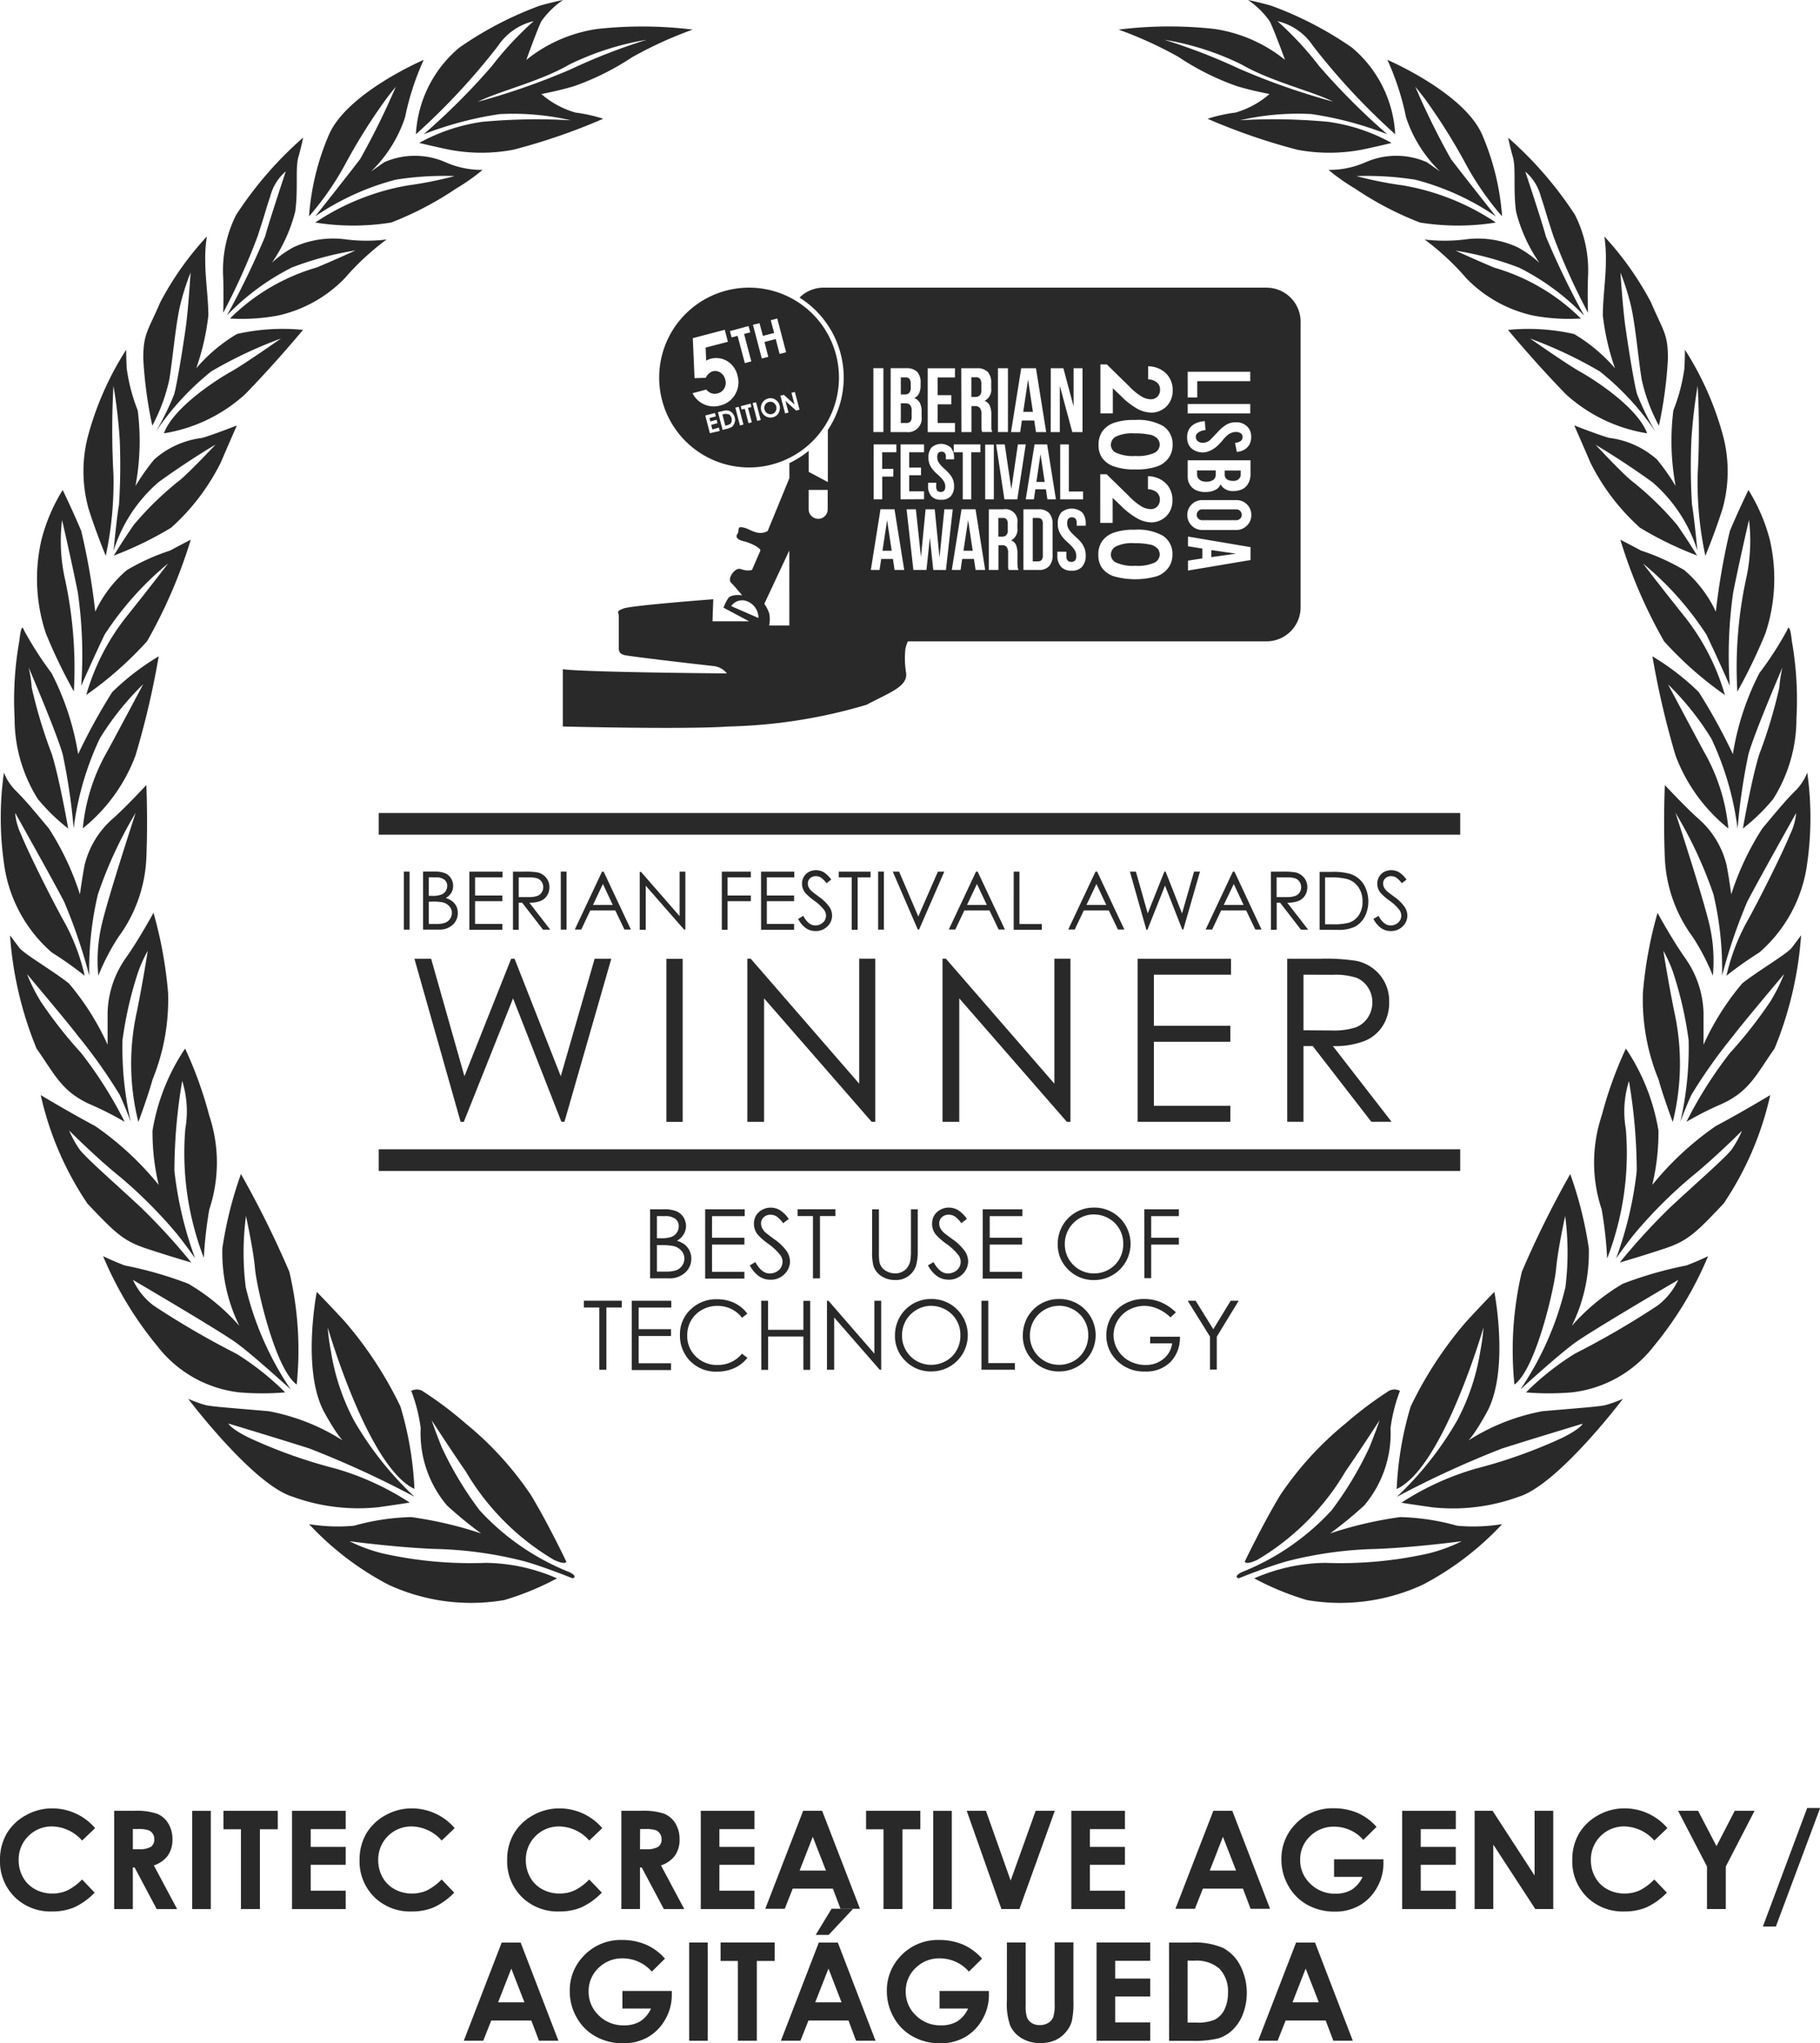 <svg xmlns="http://www.w3.org/2000/svg" xmlns:xlink="http://www.w3.org/1999/xlink" width="53.451" height="60" viewBox="0 0 53.451 60">
  <defs>
    <clipPath id="clip-path">
      <rect id="Retângulo_188" data-name="Retângulo 188" width="53.451" height="60" fill="#292929"/>
    </clipPath>
  </defs>
  <g id="Grupo_175" data-name="Grupo 175" transform="translate(-883.374 -13129.128)">
    <g id="Grupo_173" data-name="Grupo 173" transform="translate(883.374 13129.128)">
      <g id="Grupo_172" data-name="Grupo 172" transform="translate(0 0)" clip-path="url(#clip-path)">
        <path id="Caminho_733" data-name="Caminho 733" d="M10.872,5.6a.169.169,0,0,0-.135-.019.165.165,0,0,0-.108.083.177.177,0,0,0-.017.14.18.18,0,0,0,.22.131.166.166,0,0,0,.106-.083.19.19,0,0,0-.066-.252" transform="translate(11.842 6.223)" fill="#292929"/>
        <path id="Caminho_734" data-name="Caminho 734" d="M11.786,3.991a2.64,2.64,0,1,0,2.64,2.64,2.64,2.64,0,0,0-2.64-2.64m.307,1.044.1.373.33-.087-.1-.373.191-.051.26.991-.191.051L12.569,5.5l-.33.087.112.436-.191.049-.26-.991Zm-.322.083.051.186-.182.047.212.806-.191.049-.212-.8-.176.047-.049-.186ZM10.128,7.09l.4-.106a.367.367,0,0,0,.159.11.306.306,0,0,0,.18,0,.29.29,0,0,0,.191-.146.328.328,0,0,0,.028-.258.332.332,0,0,0-.142-.205.277.277,0,0,0-.222-.038.306.306,0,0,0-.116.066.427.427,0,0,0-.093.125l-.328.011-.051-1.175.938-.246.093.353-.654.169.015.385a.444.444,0,0,1,.063-.032c.019-.008.04-.015.059-.021a.626.626,0,0,1,.5.068.674.674,0,0,1,.3.428.7.7,0,0,1-.07.546.676.676,0,0,1-.432.326.69.69,0,0,1-.476-.03.7.7,0,0,1-.347-.334m.512,1.179L10.5,7.746l.284-.074.025.1-.186.049.025.1.186-.051.025.1-.186.051.036.135L10.9,8.1l.025.1Zm.732-.345a.214.214,0,0,1-.034.1.172.172,0,0,1-.064.066.492.492,0,0,1-.14.051l-.119.032-.138-.521L11,7.617a.425.425,0,0,1,.176-.017.23.23,0,0,1,.114.068.3.3,0,0,1,.076.14.313.313,0,0,1,.008.116m.144.114-.135-.523.1-.025.138.521Zm.252-.066-.11-.425-.093.025-.025-.1.288-.076.025.1-.1.025.112.423Zm.256-.068-.135-.523.1-.025.138.521Zm.631-.237a.261.261,0,0,1-.169.129.265.265,0,0,1-.216-.03.278.278,0,0,1-.129-.171.293.293,0,0,1,0-.148.283.283,0,0,1,.2-.2.258.258,0,0,1,.212.03.288.288,0,0,1,.1.387m.512-.064-.313-.284.091.343-.1.025-.138-.521.1-.025.313.284-.089-.343.1-.025.138.521Z" transform="translate(10.213 4.456)" fill="#292929"/>
        <path id="Caminho_735" data-name="Caminho 735" d="M10.2,5.758a.207.207,0,0,0-.146-.006l-.032.008.085.33.047-.013a.237.237,0,0,0,.1-.042.116.116,0,0,0,.036-.066.212.212,0,0,0,0-.1.186.186,0,0,0-.08-.116" transform="translate(11.194 6.411)" fill="#292929"/>
        <path id="Caminho_736" data-name="Caminho 736" d="M16.562,7.577a1.914,1.914,0,0,0-.457-.04,1.094,1.094,0,0,0-.542.093.277.277,0,0,0-.15.241.261.261,0,0,0,.142.229,1.193,1.193,0,0,0,.574.1,1.231,1.231,0,0,0,.563-.091.272.272,0,0,0,.155-.239.268.268,0,0,0-.064-.176.408.408,0,0,0-.22-.119" transform="translate(17.212 8.415)" fill="#292929"/>
        <path id="Caminho_737" data-name="Caminho 737" d="M12.744,5.689a.2.2,0,0,0,.047-.155V5.429a.238.238,0,0,0-.036-.146.132.132,0,0,0-.114-.047H12.5v.5h.116a.18.18,0,0,0,.129-.042" transform="translate(13.956 5.846)" fill="#292929"/>
        <path id="Caminho_738" data-name="Caminho 738" d="M14.38,7.116h.243L14.5,6.3Z" transform="translate(16.058 7.035)" fill="#292929"/>
        <path id="Caminho_739" data-name="Caminho 739" d="M13.987,7.186h-.135v.548h.11a.173.173,0,0,0,.123-.042.191.191,0,0,0,.044-.146V7.37a.229.229,0,0,0-.034-.142.134.134,0,0,0-.108-.042" transform="translate(15.468 8.024)" fill="#292929"/>
        <path id="Caminho_740" data-name="Caminho 740" d="M13.368,8.117h.271l-.135-.9Z" transform="translate(14.928 8.056)" fill="#292929"/>
        <path id="Caminho_741" data-name="Caminho 741" d="M13.723,5.768a.2.2,0,0,0,.047-.155V5.428a.238.238,0,0,0-.036-.146.132.132,0,0,0-.114-.047h-.142v.576h.116a.19.19,0,0,0,.129-.042" transform="translate(15.05 5.845)" fill="#292929"/>
        <path id="Caminho_742" data-name="Caminho 742" d="M14.488,7.186h-.159V8.46h.159a.139.139,0,0,0,.1-.038.192.192,0,0,0,.038-.135V7.36a.188.188,0,0,0-.038-.135.139.139,0,0,0-.1-.038" transform="translate(16.001 8.024)" fill="#292929"/>
        <path id="Caminho_743" data-name="Caminho 743" d="M12.78,6.132a.21.21,0,0,0,.038-.144V5.825a.268.268,0,0,0-.044-.18.184.184,0,0,0-.144-.049H12.5v.576h.167a.148.148,0,0,0,.114-.04" transform="translate(13.956 6.248)" fill="#292929"/>
        <path id="Caminho_744" data-name="Caminho 744" d="M28.472,3.991H15.456a1,1,0,0,0-.7.292,2.773,2.773,0,0,1,.832,3.886V9.7L15.025,9.4V8.783a2.768,2.768,0,0,1-.567.36v.442l-.637,1.552a.426.426,0,0,1-.32.044c-.182-.044-.258-.125-.425-.152s-.076.1-.144.193.006.176.186.216.516.2.487.279l-.246.565a.567.567,0,0,1-.241,0c-.1-.032-.159-.064-.262.021s-.2.267-.106.358.32.364.32.364-.32-.047-.411.091a1.227,1.227,0,0,0-.135.273l.751.4H12.2l.023-.648s-2.411.182-2.64.273-.135.091-.135.229v.9c0,.106,0,.2.182.241s2.138.269,2.593.318a.576.576,0,0,1,.4.216c-.438,0-4.261-.038-4.818-.123v1.683s3.594.091,4.868,0a15.394,15.394,0,0,0,4.049-.637c.684-.364,1.2-.529,1.166-.923a2.67,2.67,0,0,1-.023-.715.918.918,0,0,1,.074-.226H28.472a1,1,0,0,0,1-1V4.992a1,1,0,0,0-1-1M12.749,13.343a.391.391,0,0,1,.4-.163.519.519,0,0,1,.4.512Zm1.708.569h-.593a.885.885,0,0,0,0-.364,1.163,1.163,0,0,0-.142-.273l.734-1.566ZM15.583,10.5a.276.276,0,0,1-.309.277.28.28,0,0,1-.25-.277V9.93h.559ZM26.156,6.461h1.837v.277H26.436v.478h-.279Zm0,.946h1.837v.277H26.156Zm-3.073,2.57v.231h-.671V8.595h.254V9.977Zm-.948-3.62h.37l.3,1.122V6.357h.262V8.233h-.3L22.4,6.874V8.233h-.267Zm-.868,0H21.7L22,8.233h-.3l-.051-.341h-.362l-.051.341h-.269Zm-.684,0h.294V8.231h-.294Zm.2,2.237.193,1.314.193-1.314H21.4l-.248,1.613h-.379L20.53,8.595ZM19.506,6.357h.445a.447.447,0,0,1,.334.108.457.457,0,0,1,.1.324v.148a.373.373,0,0,1-.193.379.267.267,0,0,1,.155.148.681.681,0,0,1,.042.252V8c0,.047,0,.087,0,.123a.412.412,0,0,0,.028.106h-.3L20.111,8.2l-.008-.04A.392.392,0,0,1,20.1,8.1V7.708a.288.288,0,0,0-.047-.184.184.184,0,0,0-.148-.055h-.1v.764h-.294Zm.957,3.85h-.254V8.6h.254ZM19.285,8.826V8.595h.783v.231H19.8v1.382H19.55V8.826Zm-.764-2.468h.8v.269h-.508v.521h.4v.269h-.4v.548h.508v.269h-.8Zm.286,3.6a.151.151,0,0,0,.191,0,.167.167,0,0,0,.038-.121A.282.282,0,0,0,19,9.689a.657.657,0,0,0-.091-.119c-.038-.038-.076-.076-.119-.112a.949.949,0,0,1-.119-.125.667.667,0,0,1-.093-.15.533.533,0,0,1-.036-.2.444.444,0,0,1,.093-.3.428.428,0,0,1,.559,0,.434.434,0,0,1,.1.3v.051h-.241V8.967a.17.17,0,0,0-.034-.125.12.12,0,0,0-.093-.034.123.123,0,0,0-.093.034.193.193,0,0,0-.032.125.277.277,0,0,0,.036.146.68.68,0,0,0,.091.119c.038.038.078.076.119.112a1.1,1.1,0,0,1,.119.125.64.64,0,0,1,.093.15.533.533,0,0,1,.036.2.43.43,0,0,1-.1.3.355.355,0,0,1-.279.1.365.365,0,0,1-.284-.1.43.43,0,0,1-.1-.3v-.1h.239v.116a.158.158,0,0,0,.036.121m-1.374-3.6h.445a.447.447,0,0,1,.334.108.457.457,0,0,1,.1.324v.068a.551.551,0,0,1-.044.237.273.273,0,0,1-.144.14.3.3,0,0,1,.169.148.573.573,0,0,1,.049.254v.152a.4.4,0,0,1-.447.445h-.464Zm.078,2.955v.229h-.326v.667h-.252V8.595H17.6v.231h-.417v.487Zm-.586-2.955h.294V8.231h-.294Zm.622,5.925-.047-.324h-.345l-.049.324h-.256l.284-1.782h.411l.286,1.782Zm.176-2.074V8.595h.69v.231h-.436v.449h.347V9.5h-.347v.472h.436v.231Zm.961,2.074-.1-.95-.1.95H18.1L17.9,10.5h.273l.15,1.405.135-1.405h.269l.14,1.416L19.01,10.5h.246l-.2,1.782Zm1.243,0-.049-.324h-.345l-.047.324h-.258l.286-1.782h.411l.284,1.782Zm.974,0-.011-.032-.008-.038a.457.457,0,0,1,0-.059c0-.023,0-.053,0-.089v-.282a.274.274,0,0,0-.044-.176.17.17,0,0,0-.14-.051h-.1v.726h-.282V10.5h.423a.357.357,0,0,1,.415.411v.14a.357.357,0,0,1-.184.362.251.251,0,0,1,.148.142.647.647,0,0,1,.038.237v.275a.94.94,0,0,0,.006.116.3.3,0,0,0,.025.1Zm1.287-.44a.473.473,0,0,1-.1.328.4.4,0,0,1-.315.112h-.442V10.5h.442a.412.412,0,0,1,.315.112.473.473,0,0,1,.1.328Zm-.152-1.634-.044-.294h-.309l-.044.294H21.4l.258-1.613h.37l.258,1.613Zm1.022,1.979a.4.4,0,0,1-.313.116.4.4,0,0,1-.311-.116.478.478,0,0,1-.106-.332v-.11h.265v.129a.176.176,0,0,0,.04.133.144.144,0,0,0,.106.038.148.148,0,0,0,.106-.038.186.186,0,0,0,.038-.133.316.316,0,0,0-.04-.163.662.662,0,0,0-.1-.131c-.04-.042-.085-.085-.131-.125a1.156,1.156,0,0,1-.131-.138.691.691,0,0,1-.1-.167.556.556,0,0,1-.04-.222.491.491,0,0,1,.1-.332.471.471,0,0,1,.62,0,.491.491,0,0,1,.1.332v.057h-.265V10.91a.21.21,0,0,0-.036-.138.16.16,0,0,0-.207,0,.21.21,0,0,0-.036.138.308.308,0,0,0,.04.161.742.742,0,0,0,.1.133c.042.04.085.083.131.125a1.136,1.136,0,0,1,.131.135.61.61,0,0,1,.1.167.555.555,0,0,1,.042.222.478.478,0,0,1-.106.332m2.538.025a.709.709,0,0,1-.339.254,2.316,2.316,0,0,1-1.278,0,.732.732,0,0,1-.337-.243.663.663,0,0,1-.108-.387.677.677,0,0,1,.108-.392.7.7,0,0,1,.33-.25A1.738,1.738,0,0,1,24.6,11.1a1.486,1.486,0,0,1,.826.176.627.627,0,0,1,.282.544.664.664,0,0,1-.112.389m.032-1.643a.579.579,0,0,1-.226.231.62.62,0,0,1-.307.087.9.9,0,0,1-.4-.106,2.175,2.175,0,0,1-.5-.383l-.243-.231V10.9h-.364V9.471h.188l.652.639a1.868,1.868,0,0,0,.377.309.561.561,0,0,0,.258.076.268.268,0,0,0,.2-.078.287.287,0,0,0,.076-.205A.276.276,0,0,0,25.246,10a.412.412,0,0,0-.258-.089V9.528a.757.757,0,0,1,.527.21.685.685,0,0,1,.193.5.677.677,0,0,1-.08.332M25.6,8.986a.7.7,0,0,1-.339.254,1.822,1.822,0,0,1-.637.089,1.777,1.777,0,0,1-.641-.091.718.718,0,0,1-.337-.243.654.654,0,0,1-.108-.387.682.682,0,0,1,.108-.392.714.714,0,0,1,.33-.25,1.738,1.738,0,0,1,.629-.089,1.486,1.486,0,0,1,.826.176.627.627,0,0,1,.282.544.66.66,0,0,1-.112.389m.032-1.643a.579.579,0,0,1-.226.231.62.62,0,0,1-.307.087.891.891,0,0,1-.4-.1,2.194,2.194,0,0,1-.5-.385l-.243-.231v.737h-.364V6.245h.188l.652.639a1.8,1.8,0,0,0,.377.309.561.561,0,0,0,.258.076.268.268,0,0,0,.2-.078.283.283,0,0,0,.076-.205.268.268,0,0,0-.091-.21.4.4,0,0,0-.258-.091V6.3a.767.767,0,0,1,.527.21.685.685,0,0,1,.193.5.672.672,0,0,1-.08.332m2.366,4.648-1.837.309v-.292l.423-.066v-.288l-.423-.068V11.3l1.837.311Zm-.106-1.012a.425.425,0,0,1-.311.129h-1a.425.425,0,0,1-.311-.129.432.432,0,0,1-.129-.311.425.425,0,0,1,.129-.311.43.43,0,0,1,.311-.127h1a.433.433,0,0,1,.315.129.428.428,0,0,1,.125.309.417.417,0,0,1-.129.311M26.156,9.575V9.06H28v.415a.529.529,0,0,1-.087.3.39.39,0,0,1-.226.161.6.6,0,0,1-.195.028.419.419,0,0,1-.294-.1.265.265,0,0,1-.074-.1.316.316,0,0,1-.14.157.588.588,0,0,1-.182.063.782.782,0,0,1-.127.008.607.607,0,0,1-.3-.066.4.4,0,0,1-.152-.144.417.417,0,0,1-.066-.21m1.795-.95a.381.381,0,0,1-.144.133.5.5,0,0,1-.21.059l-.051-.265a.34.34,0,0,0,.176-.063.139.139,0,0,0,.044-.11.126.126,0,0,0-.066-.116.265.265,0,0,0-.133-.032.408.408,0,0,0-.258.108.838.838,0,0,0-.116.123,1.528,1.528,0,0,1-.114.127.833.833,0,0,1-.2.159.527.527,0,0,1-.085.042.513.513,0,0,1-.176.042.523.523,0,0,1-.33-.1.371.371,0,0,1-.129-.191.487.487,0,0,1-.021-.155.462.462,0,0,1,.08-.271.444.444,0,0,1,.18-.14.713.713,0,0,1,.26-.061l.019.265a.376.376,0,0,0-.231.085.134.134,0,0,0-.053.114.168.168,0,0,0,.089.144.217.217,0,0,0,.121.028.336.336,0,0,0,.229-.1c.051-.055.129-.135.233-.246a1.042,1.042,0,0,1,.241-.195.521.521,0,0,1,.256-.061.445.445,0,0,1,.379.167.416.416,0,0,1,.078.258.463.463,0,0,1-.066.254" transform="translate(8.725 4.456)" fill="#292929"/>
        <path id="Caminho_745" data-name="Caminho 745" d="M17.12,6.816a.366.366,0,0,0,.116.017.233.233,0,0,0,.171-.057.175.175,0,0,0,.055-.133V6.528h-.47v.114a.17.17,0,0,0,.127.174" transform="translate(18.976 7.289)" fill="#292929"/>
        <path id="Caminho_746" data-name="Caminho 746" d="M17.768,7.067H16.763a.15.15,0,0,0-.112.047.154.154,0,0,0-.047.112.147.147,0,0,0,.047.112.15.15,0,0,0,.112.047h1.005a.15.15,0,0,0,.112-.047.147.147,0,0,0,.047-.112.154.154,0,0,0-.047-.112.15.15,0,0,0-.112-.047" transform="translate(18.542 7.891)" fill="#292929"/>
        <path id="Caminho_747" data-name="Caminho 747" d="M16.755,6.838a.324.324,0,0,0,.114.019.343.343,0,0,0,.224-.059.188.188,0,0,0,.064-.155V6.527h-.548v.116a.2.2,0,0,0,.146.195" transform="translate(18.547 7.288)" fill="#292929"/>
        <path id="Caminho_748" data-name="Caminho 748" d="M12.244,8.117h.271l-.135-.9Z" transform="translate(13.673 8.056)" fill="#292929"/>
        <path id="Caminho_749" data-name="Caminho 749" d="M16.562,6.053a1.914,1.914,0,0,0-.457-.04,1.094,1.094,0,0,0-.542.093.277.277,0,0,0-.15.241.261.261,0,0,0,.142.229,1.193,1.193,0,0,0,.574.1,1.231,1.231,0,0,0,.563-.091.272.272,0,0,0,.155-.239.268.268,0,0,0-.064-.176.408.408,0,0,0-.22-.119" transform="translate(17.212 6.714)" fill="#292929"/>
        <path id="Caminho_750" data-name="Caminho 750" d="M14.339,5.266l-.142.948h.284Z" transform="translate(15.854 5.88)" fill="#292929"/>
        <path id="Caminho_751" data-name="Caminho 751" d="M16.807,7.632v.205l.724-.1Z" transform="translate(18.768 8.522)" fill="#292929"/>
        <rect id="Retângulo_179" data-name="Retângulo 179" width="31.761" height="0.637" transform="translate(11.123 23.874)" fill="#292929"/>
        <rect id="Retângulo_180" data-name="Retângulo 180" width="31.761" height="0.637" transform="translate(11.123 33.749)" fill="#292929"/>
        <rect id="Retângulo_181" data-name="Retângulo 181" width="0.169" height="1.704" transform="translate(11.86 25.595)" fill="#292929"/>
        <path id="Caminho_752" data-name="Caminho 752" d="M5.87,12.092h.337a.8.8,0,0,1,.311.049.366.366,0,0,1,.171.148.4.4,0,0,1,.064.22.385.385,0,0,1-.055.207.421.421,0,0,1-.163.152.6.6,0,0,1,.205.106.449.449,0,0,1,.112.146.461.461,0,0,1,.038.188.455.455,0,0,1-.148.345.565.565,0,0,1-.4.144H5.87Zm.167.167v.546h.1a.719.719,0,0,0,.26-.034.262.262,0,0,0,.133-.1.276.276,0,0,0,.049-.159.222.222,0,0,0-.083-.182.4.4,0,0,0-.26-.068Zm0,.718v.654h.212a.719.719,0,0,0,.273-.038.306.306,0,0,0,.193-.282.278.278,0,0,0-.074-.2.373.373,0,0,0-.2-.116,1.425,1.425,0,0,0-.3-.021Z" transform="translate(6.555 13.502)" fill="#292929"/>
        <path id="Caminho_753" data-name="Caminho 753" d="M6.512,12.093h.976v.167H6.681v.533h.8v.167h-.8v.669h.8V13.8H6.512Z" transform="translate(7.272 13.503)" fill="#292929"/>
        <path id="Caminho_754" data-name="Caminho 754" d="M7.117,12.093h.339a2.133,2.133,0,0,1,.385.023.444.444,0,0,1,.246.15.422.422,0,0,1,.1.279.449.449,0,0,1-.066.246.4.4,0,0,1-.186.159.85.85,0,0,1-.337.055l.614.792H8l-.614-.792h-.1V13.8H7.117Zm.169.167v.58l.294,0a.69.69,0,0,0,.252-.034.247.247,0,0,0,.127-.1.274.274,0,0,0,.047-.159.266.266,0,0,0-.047-.155.26.26,0,0,0-.123-.1.76.76,0,0,0-.25-.03Z" transform="translate(7.948 13.503)" fill="#292929"/>
        <rect id="Retângulo_182" data-name="Retângulo 182" width="0.169" height="1.704" transform="translate(16.47 25.595)" fill="#292929"/>
        <path id="Caminho_755" data-name="Caminho 755" d="M8.822,12.093l.8,1.7H9.433l-.269-.561H8.43l-.265.561H7.975l.8-1.7Zm-.021.362-.292.616H9.09Z" transform="translate(8.906 13.503)" fill="#292929"/>
        <path id="Caminho_756" data-name="Caminho 756" d="M8.876,13.8v-1.7h.038L10.047,13.4V12.093h.169v1.7h-.038L9.052,12.506V13.8Z" transform="translate(9.912 13.503)" fill="#292929"/>
        <path id="Caminho_757" data-name="Caminho 757" d="M10.015,12.093h.853v.167h-.684v.533h.684v.167h-.684V13.8h-.169Z" transform="translate(11.184 13.503)" fill="#292929"/>
        <path id="Caminho_758" data-name="Caminho 758" d="M10.559,12.093h.976v.167h-.806v.533h.8v.167h-.8v.669h.8V13.8h-.969Z" transform="translate(11.792 13.503)" fill="#292929"/>
        <path id="Caminho_759" data-name="Caminho 759" d="M11.077,13.5l.144-.087c.1.188.22.282.353.282a.324.324,0,0,0,.161-.04.287.287,0,0,0,.116-.108.279.279,0,0,0,.038-.142.29.29,0,0,0-.057-.167,1.337,1.337,0,0,0-.292-.273,1.537,1.537,0,0,1-.265-.233.421.421,0,0,1-.091-.262.39.39,0,0,1,.2-.347.46.46,0,0,1,.436.008.785.785,0,0,1,.222.218l-.14.106a.642.642,0,0,0-.165-.167.271.271,0,0,0-.146-.04.241.241,0,0,0-.169.061.2.2,0,0,0-.066.155.267.267,0,0,0,.023.108.436.436,0,0,0,.085.114c.023.021.1.078.22.169a1.213,1.213,0,0,1,.3.292.463.463,0,0,1,.083.254.438.438,0,0,1-.14.324.474.474,0,0,1-.343.135.5.5,0,0,1-.282-.083.765.765,0,0,1-.233-.277" transform="translate(12.37 13.481)" fill="#292929"/>
        <path id="Caminho_760" data-name="Caminho 760" d="M11.638,12.26v-.167h.933v.167h-.379V13.8h-.174V12.26Z" transform="translate(12.996 13.503)" fill="#292929"/>
        <rect id="Retângulo_183" data-name="Retângulo 183" width="0.169" height="1.704" transform="translate(25.79 25.595)" fill="#292929"/>
        <path id="Caminho_761" data-name="Caminho 761" d="M12.387,12.093h.186l.563,1.317.576-1.317H13.9l-.741,1.7h-.038Z" transform="translate(13.833 13.503)" fill="#292929"/>
        <path id="Caminho_762" data-name="Caminho 762" d="M14.012,12.093l.8,1.7h-.184l-.269-.561H13.62l-.265.561h-.191l.8-1.7Zm-.021.362-.292.616h.582Z" transform="translate(14.701 13.503)" fill="#292929"/>
        <path id="Caminho_763" data-name="Caminho 763" d="M14.065,12.093h.169v1.539h.656V13.8h-.826Z" transform="translate(15.706 13.503)" fill="#292929"/>
        <path id="Caminho_764" data-name="Caminho 764" d="M15.669,12.093l.8,1.7H16.28l-.269-.561h-.734l-.265.561h-.191l.8-1.7Zm-.021.362-.292.616h.582Z" transform="translate(16.552 13.503)" fill="#292929"/>
        <path id="Caminho_765" data-name="Caminho 765" d="M15.677,12.093h.176L16.2,13.32l.489-1.228h.036l.483,1.228.353-1.228h.174l-.489,1.7h-.032l-.506-1.289L16.191,13.8H16.16Z" transform="translate(17.507 13.503)" fill="#292929"/>
        <path id="Caminho_766" data-name="Caminho 766" d="M17.575,12.093l.794,1.7h-.182l-.269-.561h-.734l-.265.561h-.191l.8-1.7Zm-.021.362-.294.616h.582Z" transform="translate(18.68 13.503)" fill="#292929"/>
        <path id="Caminho_767" data-name="Caminho 767" d="M17.633,12.093h.339a2.133,2.133,0,0,1,.385.023.444.444,0,0,1,.246.15.422.422,0,0,1,.1.279.449.449,0,0,1-.066.246.4.4,0,0,1-.186.159.85.85,0,0,1-.337.055l.614.792h-.212l-.612-.792h-.1V13.8h-.169Zm.169.167v.58l.294,0a.69.69,0,0,0,.252-.034.247.247,0,0,0,.127-.1.274.274,0,0,0,.047-.159.266.266,0,0,0-.047-.155.26.26,0,0,0-.123-.1.76.76,0,0,0-.25-.03Z" transform="translate(19.691 13.503)" fill="#292929"/>
        <path id="Caminho_768" data-name="Caminho 768" d="M18.309,13.8v-1.7h.353a1.809,1.809,0,0,1,.552.061.734.734,0,0,1,.387.3.995.995,0,0,1,.03.963.713.713,0,0,1-.286.286,1.1,1.1,0,0,1-.5.093Zm.161-.161h.2a1.84,1.84,0,0,0,.491-.044.554.554,0,0,0,.3-.224.687.687,0,0,0,.108-.4.72.72,0,0,0-.119-.421.6.6,0,0,0-.332-.239,1.92,1.92,0,0,0-.527-.049H18.47Z" transform="translate(20.446 13.503)" fill="#292929"/>
        <path id="Caminho_769" data-name="Caminho 769" d="M19.059,13.5l.144-.087c.1.188.22.282.353.282a.324.324,0,0,0,.161-.04.287.287,0,0,0,.116-.108.279.279,0,0,0,.038-.142.29.29,0,0,0-.057-.167,1.337,1.337,0,0,0-.292-.273,1.537,1.537,0,0,1-.265-.233.421.421,0,0,1-.091-.262.39.39,0,0,1,.2-.347.46.46,0,0,1,.436.008.785.785,0,0,1,.222.218l-.14.106a.642.642,0,0,0-.165-.167.271.271,0,0,0-.146-.04.241.241,0,0,0-.169.061.2.2,0,0,0-.066.155.267.267,0,0,0,.023.108.436.436,0,0,0,.085.114c.023.021.1.078.22.169a1.213,1.213,0,0,1,.3.292.463.463,0,0,1,.083.254.438.438,0,0,1-.14.324.474.474,0,0,1-.343.135.5.5,0,0,1-.282-.083.765.765,0,0,1-.233-.277" transform="translate(21.283 13.481)" fill="#292929"/>
        <path id="Caminho_770" data-name="Caminho 770" d="M9.02,16.777h.4a.949.949,0,0,1,.37.057A.461.461,0,0,1,10,17.01a.5.5,0,0,1,.074.265A.469.469,0,0,1,10,17.52a.5.5,0,0,1-.193.18.786.786,0,0,1,.243.125.539.539,0,0,1,.131.176.518.518,0,0,1,.049.222.541.541,0,0,1-.18.413.667.667,0,0,1-.478.169H9.02Zm.2.2v.65h.116a.882.882,0,0,0,.311-.04.329.329,0,0,0,.214-.311.263.263,0,0,0-.1-.218.483.483,0,0,0-.309-.08Zm0,.853v.777h.252a.944.944,0,0,0,.326-.042.372.372,0,0,0,.165-.138.35.35,0,0,0-.025-.434.441.441,0,0,0-.243-.138,1.717,1.717,0,0,0-.36-.025Z" transform="translate(10.073 18.734)" fill="#292929"/>
        <path id="Caminho_771" data-name="Caminho 771" d="M9.784,16.778h1.162v.2H9.987v.635h.95v.2h-.95v.8h.95v.2H9.784Z" transform="translate(10.925 18.734)" fill="#292929"/>
        <path id="Caminho_772" data-name="Caminho 772" d="M10.4,18.454l.171-.1c.123.224.262.334.421.334a.4.4,0,0,0,.191-.047.328.328,0,0,0,.114-.5,1.658,1.658,0,0,0-.347-.324,1.85,1.85,0,0,1-.315-.277.5.5,0,0,1-.106-.311.463.463,0,0,1,.061-.239.439.439,0,0,1,.18-.171.5.5,0,0,1,.25-.064.534.534,0,0,1,.267.07.928.928,0,0,1,.265.262l-.165.125a.783.783,0,0,0-.195-.2.319.319,0,0,0-.176-.049.284.284,0,0,0-.2.074.246.246,0,0,0-.078.184.334.334,0,0,0,.028.127.479.479,0,0,0,.1.135c.028.025.114.093.262.2a1.489,1.489,0,0,1,.36.345.557.557,0,0,1,.1.3.519.519,0,0,1-.167.383.56.56,0,0,1-.406.161.6.6,0,0,1-.334-.1.908.908,0,0,1-.277-.33" transform="translate(11.613 18.708)" fill="#292929"/>
        <path id="Caminho_773" data-name="Caminho 773" d="M11.066,16.976v-.2h1.111v.2h-.453v1.829h-.207V16.976Z" transform="translate(12.358 18.734)" fill="#292929"/>
        <path id="Caminho_774" data-name="Caminho 774" d="M12.1,16.778h.2V18a2.3,2.3,0,0,0,.008.271.422.422,0,0,0,.07.2.432.432,0,0,0,.169.135.532.532,0,0,0,.231.053.44.44,0,0,0,.193-.042.426.426,0,0,0,.155-.119.5.5,0,0,0,.089-.182A1.457,1.457,0,0,0,13.24,18V16.778h.2V18a1.472,1.472,0,0,1-.053.438.6.6,0,0,1-.212.292.608.608,0,0,1-.385.123.735.735,0,0,1-.421-.116.56.56,0,0,1-.233-.309A1.619,1.619,0,0,1,12.1,18Z" transform="translate(13.513 18.735)" fill="#292929"/>
        <path id="Caminho_775" data-name="Caminho 775" d="M12.872,18.454l.171-.1c.123.224.262.334.421.334a.4.4,0,0,0,.191-.047.334.334,0,0,0,.138-.127.327.327,0,0,0-.023-.37,1.658,1.658,0,0,0-.347-.324,1.85,1.85,0,0,1-.315-.277A.5.5,0,0,1,13,17.228a.463.463,0,0,1,.061-.239.439.439,0,0,1,.18-.171.5.5,0,0,1,.25-.064.534.534,0,0,1,.267.07.928.928,0,0,1,.265.262l-.165.125a.783.783,0,0,0-.195-.2.319.319,0,0,0-.176-.049.284.284,0,0,0-.2.074.246.246,0,0,0-.078.184.334.334,0,0,0,.028.127.479.479,0,0,0,.1.135c.028.025.114.093.262.2a1.489,1.489,0,0,1,.36.345.557.557,0,0,1,.1.3.519.519,0,0,1-.167.383.56.56,0,0,1-.406.161.6.6,0,0,1-.334-.1.908.908,0,0,1-.277-.33" transform="translate(14.374 18.708)" fill="#292929"/>
        <path id="Caminho_776" data-name="Caminho 776" d="M13.635,16.778H14.8v.2h-.959v.635h.95v.2h-.95v.8h.95v.2H13.635Z" transform="translate(15.226 18.734)" fill="#292929"/>
        <path id="Caminho_777" data-name="Caminho 777" d="M15.73,16.754a1.05,1.05,0,0,1,.77.307,1.065,1.065,0,0,1-.754,1.82,1.041,1.041,0,0,1-.762-.307,1.015,1.015,0,0,1-.309-.747,1.094,1.094,0,0,1,.14-.542,1.048,1.048,0,0,1,.914-.531m.008.2a.826.826,0,0,0-.425.116.841.841,0,0,0-.315.318.867.867,0,0,0-.114.442.853.853,0,0,0,.855.857.866.866,0,0,0,.436-.114.8.8,0,0,0,.313-.313.863.863,0,0,0,.112-.44.842.842,0,0,0-.112-.436.83.83,0,0,0-.315-.313.861.861,0,0,0-.434-.116" transform="translate(16.389 18.708)" fill="#292929"/>
        <path id="Caminho_778" data-name="Caminho 778" d="M15.877,16.778h1.016v.2H16.08v.635h.813v.2H16.08V18.8h-.2Z" transform="translate(17.729 18.734)" fill="#292929"/>
        <path id="Caminho_779" data-name="Caminho 779" d="M8.1,18.245v-.2H9.213v.2H8.76v1.829H8.553V18.245Z" transform="translate(9.048 20.15)" fill="#292929"/>
        <path id="Caminho_780" data-name="Caminho 780" d="M8.765,18.046H9.927v.2H8.969v.635h.95v.2h-.95v.8h.95v.2H8.765Z" transform="translate(9.788 20.151)" fill="#292929"/>
        <path id="Caminho_781" data-name="Caminho 781" d="M11.416,18.45l-.159.123a.889.889,0,0,0-.318-.26.938.938,0,0,0-.409-.089.893.893,0,0,0-.449.116.822.822,0,0,0-.32.311.867.867,0,0,0-.114.442.827.827,0,0,0,.254.618.881.881,0,0,0,.641.248.905.905,0,0,0,.713-.332l.159.121a1.009,1.009,0,0,1-.379.3,1.189,1.189,0,0,1-.506.106,1.051,1.051,0,0,1-.838-.356,1.066,1.066,0,0,1-.258-.722.994.994,0,0,1,.313-.747,1.071,1.071,0,0,1,.781-.3,1.159,1.159,0,0,1,.512.112,1,1,0,0,1,.375.315" transform="translate(10.536 20.124)" fill="#292929"/>
        <path id="Caminho_782" data-name="Caminho 782" d="M10.562,18.046h.2V18.9H11.8v-.851H12v2.026h-.2v-.978H10.765v.978h-.2Z" transform="translate(11.794 20.151)" fill="#292929"/>
        <path id="Caminho_783" data-name="Caminho 783" d="M11.474,20.072V18.046h.044L12.867,19.6V18.046h.2v2.026h-.044l-1.338-1.535v1.535Z" transform="translate(12.813 20.151)" fill="#292929"/>
        <path id="Caminho_784" data-name="Caminho 784" d="M13.472,18.022a1.05,1.05,0,0,1,.77.307,1.065,1.065,0,0,1-.754,1.82,1.037,1.037,0,0,1-.762-.307,1.007,1.007,0,0,1-.309-.747,1.094,1.094,0,0,1,.14-.542,1.048,1.048,0,0,1,.914-.531m.008.2a.826.826,0,0,0-.425.116.862.862,0,0,0-.318.318.887.887,0,0,0-.112.442.853.853,0,0,0,.855.857.866.866,0,0,0,.436-.114.8.8,0,0,0,.313-.313.861.861,0,0,0,.11-.44.841.841,0,0,0-.11-.436.83.83,0,0,0-.315-.313.867.867,0,0,0-.434-.116" transform="translate(13.867 20.124)" fill="#292929"/>
        <path id="Caminho_785" data-name="Caminho 785" d="M13.618,18.046h.2v1.831H14.6v.195h-.982Z" transform="translate(15.207 20.151)" fill="#292929"/>
        <path id="Caminho_786" data-name="Caminho 786" d="M15.246,18.022a1.05,1.05,0,0,1,.77.307,1.065,1.065,0,0,1-.754,1.82,1.041,1.041,0,0,1-.762-.307,1.015,1.015,0,0,1-.309-.747,1.094,1.094,0,0,1,.14-.542,1.048,1.048,0,0,1,.914-.531m.008.2a.826.826,0,0,0-.425.116.841.841,0,0,0-.315.318.867.867,0,0,0-.114.442.853.853,0,0,0,.855.857.866.866,0,0,0,.436-.114A.8.8,0,0,0,16,19.525a.863.863,0,0,0,.112-.44A.842.842,0,0,0,16,18.649a.83.83,0,0,0-.315-.313.861.861,0,0,0-.434-.116" transform="translate(15.848 20.124)" fill="#292929"/>
        <path id="Caminho_787" data-name="Caminho 787" d="M17.391,18.414l-.157.148a1.22,1.22,0,0,0-.373-.252.994.994,0,0,0-.392-.087.964.964,0,0,0-.455.116.853.853,0,0,0-.334.32.82.82,0,0,0-.119.423.848.848,0,0,0,.123.434.874.874,0,0,0,.339.324.985.985,0,0,0,.474.119.8.8,0,0,0,.529-.178.686.686,0,0,0,.256-.457h-.646v-.195h.874a1.016,1.016,0,0,1-.279.745,1,1,0,0,1-.739.277,1.12,1.12,0,0,1-.891-.383,1.021,1.021,0,0,1-.252-.682,1.066,1.066,0,0,1,.144-.538,1.044,1.044,0,0,1,.4-.387,1.152,1.152,0,0,1,.569-.14,1.275,1.275,0,0,1,.485.093,1.415,1.415,0,0,1,.445.3" transform="translate(17.142 20.124)" fill="#292929"/>
        <path id="Caminho_788" data-name="Caminho 788" d="M16.479,18.046h.233l.519.836.51-.836h.235L17.334,19.1v.967h-.2V19.1Z" transform="translate(18.402 20.151)" fill="#292929"/>
        <path id="Caminho_789" data-name="Caminho 789" d="M5.75,13.3h.491l.978,3.45L8.591,13.3h.1l1.357,3.45.995-3.45h.489l-1.376,4.788h-.089l-1.42-3.624L7.2,18.091H7.107Z" transform="translate(6.421 14.854)" fill="#292929"/>
        <rect id="Retângulo_184" data-name="Retângulo 184" width="0.478" height="4.788" transform="translate(19.571 28.156)" fill="#292929"/>
        <path id="Caminho_790" data-name="Caminho 790" d="M10.369,18.09V13.3h.1l3.186,3.67V13.3h.472V18.09h-.106l-3.16-3.626V18.09Z" transform="translate(11.579 14.853)" fill="#292929"/>
        <path id="Caminho_791" data-name="Caminho 791" d="M13.077,18.09V13.3h.1l3.186,3.67V13.3h.472V18.09h-.106l-3.16-3.626V18.09Z" transform="translate(14.603 14.853)" fill="#292929"/>
        <path id="Caminho_792" data-name="Caminho 792" d="M15.784,13.3h2.743v.468H16.262v1.5h2.246v.47H16.262v1.88h2.246v.47H15.784Z" transform="translate(17.626 14.854)" fill="#292929"/>
        <path id="Caminho_793" data-name="Caminho 793" d="M17.86,13.3h.953a5.925,5.925,0,0,1,1.082.063,1.236,1.236,0,0,1,.692.419,1.2,1.2,0,0,1,.267.792,1.268,1.268,0,0,1-.182.686,1.145,1.145,0,0,1-.527.449,2.4,2.4,0,0,1-.944.155l1.723,2.223H20.33l-1.721-2.223h-.271v2.223H17.86Zm.478.468V15.4l.826.006a2.093,2.093,0,0,0,.709-.091.749.749,0,0,0,.358-.292.816.816,0,0,0,.129-.447.778.778,0,0,0-.131-.438.729.729,0,0,0-.343-.282,2.046,2.046,0,0,0-.7-.085Z" transform="translate(19.944 14.854)" fill="#292929"/>
        <path id="Caminho_794" data-name="Caminho 794" d="M2.794,25.668l-.383.366a1.2,1.2,0,0,0-.883-.415.969.969,0,0,0-.98.98,1.016,1.016,0,0,0,.127.512.882.882,0,0,0,.353.351,1.031,1.031,0,0,0,.51.127,1.05,1.05,0,0,0,.436-.089,1.585,1.585,0,0,0,.436-.324l.37.387a2.017,2.017,0,0,1-.6.432,1.647,1.647,0,0,1-.65.121,1.5,1.5,0,0,1-1.1-.425A1.472,1.472,0,0,1,0,26.6a1.513,1.513,0,0,1,.195-.768,1.469,1.469,0,0,1,.559-.538,1.563,1.563,0,0,1,.783-.205,1.656,1.656,0,0,1,1.257.58" transform="translate(0 28.015)" fill="#292929"/>
        <path id="Caminho_795" data-name="Caminho 795" d="M1.584,25.122h.58a1.912,1.912,0,0,1,.682.087.687.687,0,0,1,.326.282.874.874,0,0,1,.123.47.805.805,0,0,1-.135.476.834.834,0,0,1-.411.288l.684,1.283h-.6l-.648-1.221H2.132v1.221H1.584Zm.548,1.128H2.3a.666.666,0,0,0,.362-.07.254.254,0,0,0,.1-.226.272.272,0,0,0-.049-.165.258.258,0,0,0-.131-.1.953.953,0,0,0-.3-.032h-.15Z" transform="translate(1.769 28.053)" fill="#292929"/>
        <rect id="Retângulo_185" data-name="Retângulo 185" width="0.546" height="2.885" transform="translate(5.645 53.176)" fill="#292929"/>
        <path id="Caminho_796" data-name="Caminho 796" d="M3.1,25.122H4.695v.542H4.17v2.343H3.613V25.664H3.1Z" transform="translate(3.463 28.053)" fill="#292929"/>
        <path id="Caminho_797" data-name="Caminho 797" d="M4.052,25.122H5.627v.538H4.6v.521H5.627v.527H4.6v.76H5.627v.54H4.052Z" transform="translate(4.525 28.053)" fill="#292929"/>
        <path id="Caminho_798" data-name="Caminho 798" d="M7.783,25.668l-.383.366a1.2,1.2,0,0,0-.883-.415.969.969,0,0,0-.98.98,1.016,1.016,0,0,0,.127.512.882.882,0,0,0,.353.351,1.031,1.031,0,0,0,.51.127,1.05,1.05,0,0,0,.436-.089,1.585,1.585,0,0,0,.436-.324l.37.387a2.017,2.017,0,0,1-.6.432,1.647,1.647,0,0,1-.65.121,1.5,1.5,0,0,1-1.1-.425A1.472,1.472,0,0,1,4.989,26.6a1.513,1.513,0,0,1,.195-.768,1.469,1.469,0,0,1,.559-.538,1.563,1.563,0,0,1,.783-.205,1.656,1.656,0,0,1,1.257.58" transform="translate(5.571 28.015)" fill="#292929"/>
        <path id="Caminho_799" data-name="Caminho 799" d="M9.831,25.668l-.383.366a1.2,1.2,0,0,0-.883-.415.969.969,0,0,0-.98.98,1.016,1.016,0,0,0,.127.512.882.882,0,0,0,.353.351,1.031,1.031,0,0,0,.51.127,1.05,1.05,0,0,0,.436-.089,1.585,1.585,0,0,0,.436-.324l.37.387a2.017,2.017,0,0,1-.6.432,1.647,1.647,0,0,1-.65.121,1.5,1.5,0,0,1-1.1-.425A1.472,1.472,0,0,1,7.037,26.6a1.513,1.513,0,0,1,.195-.768,1.469,1.469,0,0,1,.559-.538,1.563,1.563,0,0,1,.783-.205,1.656,1.656,0,0,1,1.257.58" transform="translate(7.858 28.015)" fill="#292929"/>
        <path id="Caminho_800" data-name="Caminho 800" d="M8.621,25.122H9.2a1.912,1.912,0,0,1,.682.087.687.687,0,0,1,.326.282.874.874,0,0,1,.123.47.805.805,0,0,1-.135.476.834.834,0,0,1-.411.288l.684,1.283h-.6L9.22,26.786H9.169v1.221H8.621Zm.548,1.128h.171a.666.666,0,0,0,.362-.07.254.254,0,0,0,.1-.226.272.272,0,0,0-.049-.165.258.258,0,0,0-.131-.1.953.953,0,0,0-.3-.032h-.15Z" transform="translate(9.627 28.053)" fill="#292929"/>
        <path id="Caminho_801" data-name="Caminho 801" d="M9.723,25.122H11.3v.538H10.27v.521H11.3v.527H10.27v.76H11.3v.54H9.723Z" transform="translate(10.858 28.053)" fill="#292929"/>
        <path id="Caminho_802" data-name="Caminho 802" d="M11.731,25.122h.557L13.4,28h-.572l-.224-.593H11.424L11.19,28h-.572Zm.282.764-.387.991H12.4Z" transform="translate(11.857 28.053)" fill="#292929"/>
        <path id="Caminho_803" data-name="Caminho 803" d="M12.016,25.122H13.61v.542h-.525v2.343h-.557V25.664h-.512Z" transform="translate(13.419 28.053)" fill="#292929"/>
        <rect id="Retângulo_186" data-name="Retângulo 186" width="0.546" height="2.885" transform="translate(27.407 53.176)" fill="#292929"/>
        <path id="Caminho_804" data-name="Caminho 804" d="M13.413,25.122h.565l.726,2.049.734-2.049H16l-1.039,2.885h-.529Z" transform="translate(14.978 28.053)" fill="#292929"/>
        <path id="Caminho_805" data-name="Caminho 805" d="M14.864,25.122h1.575v.538H15.41v.521h1.029v.527H15.41v.76h1.029v.54H14.864Z" transform="translate(16.599 28.053)" fill="#292929"/>
        <path id="Caminho_806" data-name="Caminho 806" d="M17.422,25.122h.557L19.088,28h-.572l-.224-.593H17.115L16.881,28h-.572Zm.282.764-.387.991h.773Z" transform="translate(18.212 28.053)" fill="#292929"/>
        <path id="Caminho_807" data-name="Caminho 807" d="M20.572,25.632l-.387.383a1.136,1.136,0,0,0-.855-.389.98.98,0,0,0-.713.284.931.931,0,0,0-.288.686.948.948,0,0,0,.3.707,1.01,1.01,0,0,0,.737.29.9.9,0,0,0,.48-.119.861.861,0,0,0,.315-.375h-.836v-.516h1.45l0,.123a1.428,1.428,0,0,1-.195.718,1.369,1.369,0,0,1-.508.516,1.434,1.434,0,0,1-.732.18,1.613,1.613,0,0,1-.8-.2,1.417,1.417,0,0,1-.557-.555,1.542,1.542,0,0,1-.205-.779,1.445,1.445,0,0,1,.379-1,1.494,1.494,0,0,1,1.168-.5,1.772,1.772,0,0,1,.7.14,1.615,1.615,0,0,1,.542.4" transform="translate(19.855 28.015)" fill="#292929"/>
        <path id="Caminho_808" data-name="Caminho 808" d="M19.455,25.122h1.575v.538H20v.521h1.029v.527H20v.76h1.029v.54H19.455Z" transform="translate(21.725 28.053)" fill="#292929"/>
        <path id="Caminho_809" data-name="Caminho 809" d="M20.46,25.122h.527l1.234,1.9v-1.9h.548v2.885h-.527l-1.234-1.892v1.892H20.46Z" transform="translate(22.848 28.053)" fill="#292929"/>
        <path id="Caminho_810" data-name="Caminho 810" d="M24.608,25.668l-.383.366a1.2,1.2,0,0,0-.883-.415.969.969,0,0,0-.98.98,1.016,1.016,0,0,0,.127.512.883.883,0,0,0,.353.351,1.031,1.031,0,0,0,.51.127,1.05,1.05,0,0,0,.436-.089,1.585,1.585,0,0,0,.436-.324l.37.387a2.017,2.017,0,0,1-.6.432,1.647,1.647,0,0,1-.65.121,1.5,1.5,0,0,1-1.1-.425,1.472,1.472,0,0,1-.428-1.092,1.513,1.513,0,0,1,.195-.768,1.469,1.469,0,0,1,.559-.538,1.563,1.563,0,0,1,.783-.205,1.656,1.656,0,0,1,1.257.58" transform="translate(24.36 28.015)" fill="#292929"/>
        <path id="Caminho_811" data-name="Caminho 811" d="M23.283,25.122h.588l.54,1.037.536-1.037h.582l-.845,1.636v1.249h-.552V26.758Z" transform="translate(26 28.053)" fill="#292929"/>
        <path id="Caminho_812" data-name="Caminho 812" d="M24.46,28.563l1.3-3.48h.381l-1.3,3.48Z" transform="translate(27.314 28.01)" fill="#292929"/>
        <path id="Caminho_813" data-name="Caminho 813" d="M7.548,26.95h.557l1.109,2.883H8.643l-.224-.593H7.241l-.235.593H6.435Zm.282.764-.387.991h.773Z" transform="translate(7.186 30.094)" fill="#292929"/>
        <path id="Caminho_814" data-name="Caminho 814" d="M10.7,27.459l-.387.383a1.136,1.136,0,0,0-.855-.389.98.98,0,0,0-.713.284.931.931,0,0,0-.288.686.948.948,0,0,0,.3.707,1.01,1.01,0,0,0,.737.29.9.9,0,0,0,.48-.119.861.861,0,0,0,.315-.375H9.45v-.516H10.9l0,.123a1.428,1.428,0,0,1-.195.718,1.369,1.369,0,0,1-.508.516,1.434,1.434,0,0,1-.732.18,1.613,1.613,0,0,1-.8-.2,1.417,1.417,0,0,1-.557-.555,1.542,1.542,0,0,1-.205-.779,1.445,1.445,0,0,1,.379-1,1.494,1.494,0,0,1,1.168-.5,1.772,1.772,0,0,1,.7.14,1.615,1.615,0,0,1,.542.4" transform="translate(8.83 30.055)" fill="#292929"/>
        <rect id="Retângulo_187" data-name="Retângulo 187" width="0.546" height="2.885" transform="translate(20.24 57.043)" fill="#292929"/>
        <path id="Caminho_815" data-name="Caminho 815" d="M10,26.949H11.59v.542h-.525v2.343h-.557V27.491H10Z" transform="translate(11.162 30.093)" fill="#292929"/>
        <path id="Caminho_816" data-name="Caminho 816" d="M11.948,27.474h.559l1.107,2.883h-.572l-.222-.593H11.644l-.235.593h-.574Zm.284.764-.389.991h.773Zm.091-1.757h.633l-.718.768h-.381Z" transform="translate(12.099 29.57)" fill="#292929"/>
        <path id="Caminho_817" data-name="Caminho 817" d="M15.1,27.459l-.387.383a1.136,1.136,0,0,0-.855-.389.98.98,0,0,0-.713.284.931.931,0,0,0-.288.686.948.948,0,0,0,.3.707,1.01,1.01,0,0,0,.737.29.9.9,0,0,0,.48-.119.861.861,0,0,0,.315-.375H13.85v-.516H15.3l0,.123a1.428,1.428,0,0,1-.195.718,1.369,1.369,0,0,1-.508.516,1.44,1.44,0,0,1-.732.18,1.613,1.613,0,0,1-.8-.2,1.417,1.417,0,0,1-.557-.555,1.542,1.542,0,0,1-.205-.779,1.445,1.445,0,0,1,.379-1,1.494,1.494,0,0,1,1.168-.5,1.772,1.772,0,0,1,.7.14,1.615,1.615,0,0,1,.542.4" transform="translate(13.743 30.055)" fill="#292929"/>
        <path id="Caminho_818" data-name="Caminho 818" d="M13.971,26.949h.55v1.865a.975.975,0,0,0,.042.341.343.343,0,0,0,.14.161.435.435,0,0,0,.235.059.459.459,0,0,0,.25-.068.336.336,0,0,0,.144-.169,1.227,1.227,0,0,0,.04-.392v-1.8h.552v1.719a2.551,2.551,0,0,1-.049.605.875.875,0,0,1-.188.326.857.857,0,0,1-.318.231,1.076,1.076,0,0,1-.421.076,1.02,1.02,0,0,1-.546-.144.848.848,0,0,1-.332-.362,1.922,1.922,0,0,1-.1-.732Z" transform="translate(15.601 30.093)" fill="#292929"/>
        <path id="Caminho_819" data-name="Caminho 819" d="M15.215,26.949H16.79v.538H15.761v.521H16.79v.527H15.761v.76H16.79v.54H15.215Z" transform="translate(16.99 30.093)" fill="#292929"/>
        <path id="Caminho_820" data-name="Caminho 820" d="M16.22,26.95h.652a2.108,2.108,0,0,1,.933.157,1.2,1.2,0,0,1,.5.506,1.764,1.764,0,0,1,.087,1.433,1.283,1.283,0,0,1-.3.464,1.064,1.064,0,0,1-.423.254,3,3,0,0,1-.787.072h-.66Zm.546.529V29.3h.254a1.276,1.276,0,0,0,.546-.087.652.652,0,0,0,.279-.29,1.1,1.1,0,0,0,.106-.5.951.951,0,0,0-.256-.711,1.027,1.027,0,0,0-.743-.229Z" transform="translate(18.113 30.094)" fill="#292929"/>
        <path id="Caminho_821" data-name="Caminho 821" d="M18.57,26.95h.557l1.109,2.883h-.572l-.224-.593H18.263l-.235.593h-.572Zm.282.764-.387.991h.773Z" transform="translate(19.494 30.094)" fill="#292929"/>
        <path id="Caminho_822" data-name="Caminho 822" d="M11.841,24.324S11.3,23.188,10.8,22.368a9.639,9.639,0,0,0-1.911-2.093,11.01,11.01,0,0,0-1.274-.957.34.34,0,0,0-.324,0,4.744,4.744,0,0,1,.277,1.092,3.279,3.279,0,0,0,.775,2.275,11.957,11.957,0,0,0,1,.819,11.48,11.48,0,0,0-2.053-.48,6.718,6.718,0,0,0-1.679.254,5.25,5.25,0,0,1-1.321-.047,8.7,8.7,0,0,0,2.322,1.774,5.773,5.773,0,0,0,3.412.455,8.166,8.166,0,0,0,1.547-.637,5.346,5.346,0,0,0-2.093-.455,11.818,11.818,0,0,1-3-.271,4.639,4.639,0,0,1-1-.364s1.365.182,2.5.226a11.519,11.519,0,0,1,2.64.364c.637.182,1.41.5,1.41.5s.182-.044-.091-.182a7.175,7.175,0,0,1-2.64-1.818,10.32,10.32,0,0,1-1.107-1.842c-.212-.525-.3-.8-.3-.8s.591.91,1,1.5a7.329,7.329,0,0,0,2.593,2.6c.368.169.364.044.364.044" transform="translate(4.787 21.526)" fill="#292929"/>
        <path id="Caminho_823" data-name="Caminho 823" d="M9.255,23.711a9.862,9.862,0,0,0-.411-2.421,11.293,11.293,0,0,0-1.638-2.5c-.546-.591-.819-.864-.819-.864s-.455,2.32.229,3.55c.552.995.682.91.682.91a6.147,6.147,0,0,0-2.32-.957c-1.048-.091-1.685-.135-1.867-.182a4.27,4.27,0,0,1-.5-.182S4.516,23.588,5.68,23.94a5.627,5.627,0,0,0,2.527.307c.637-.091.91-.135.91-.135a8.069,8.069,0,0,0-2.184-1,14.763,14.763,0,0,1-2.549-.91c-.546-.273-.591-.411-.591-.411s1.365.411,2.366.728A28.7,28.7,0,0,1,9.255,23.94,9.713,9.713,0,0,1,7.479,21.7,6.5,6.5,0,0,1,6.8,19.651a5.579,5.579,0,0,1-.091-.684s1.185,4.117,2.549,4.744" transform="translate(2.916 20.012)" fill="#292929"/>
        <path id="Caminho_824" data-name="Caminho 824" d="M7.117,22.477A10,10,0,0,0,6.9,19.154a29.115,29.115,0,0,0-1.42-2.866,11.45,11.45,0,0,0-.546,2.184,4.878,4.878,0,0,0,.5,2.275,6.078,6.078,0,0,0-1.5-1.238,11.238,11.238,0,0,0-1.865-.536c-.364-.138-.637-.273-.637-.273a10.464,10.464,0,0,0,1.592,2.64A3.547,3.547,0,0,0,5.434,22.7a8.148,8.148,0,0,0,1.344,0,7.914,7.914,0,0,0-1.435-1.137,24.8,24.8,0,0,1-2.428-1.412,2.018,2.018,0,0,1-.607-.754s2.534,1.484,3.035,1.848,1.6,1.369,1.6,1.369a9.1,9.1,0,0,1-1.323-3.008,8.236,8.236,0,0,1,.008-2.087s.218.995.265,1.541.591,2.957,1.228,3.412" transform="translate(1.596 18.188)" fill="#292929"/>
        <path id="Caminho_825" data-name="Caminho 825" d="M5.356,20.709a11.85,11.85,0,0,1,.161-1.439,4.356,4.356,0,0,0,0-2.75,11.744,11.744,0,0,0-.711-1.973,6.089,6.089,0,0,0-.957,2.411,6.671,6.671,0,0,0,.182,1.594,9,9,0,0,0-1.865-1.729c-.775-.411-1.6-.91-1.6-.91A9.312,9.312,0,0,0,1.938,19.1c.819.864,1.048,1.092,1.729,1.319s1.321.411,1.321.411a18.8,18.8,0,0,0-1.471-1.609C2.8,18.552,1.862,17.733,1.7,17.5a3.257,3.257,0,0,1-.3-.546s.819.819,1.5,1.365a13.7,13.7,0,0,1,1.638,1.638c.226.273.561.747.561.747a10.871,10.871,0,0,1-.607-2.568,15.923,15.923,0,0,1,.229-2.64,2.991,2.991,0,0,1,.091,1.412,8.578,8.578,0,0,0,.55,3.8" transform="translate(0.63 16.244)" fill="#292929"/>
        <path id="Caminho_826" data-name="Caminho 826" d="M3.911,18.8s.277-.743.415-1.243a6.2,6.2,0,0,0,.455-2.549,12.34,12.34,0,0,0-.428-2.345s-.442.809-.828,1.348A2.912,2.912,0,0,0,3.005,15.6v.936a7.673,7.673,0,0,0-1.137-1.8C1.413,14.373.55,13.872.412,13.689l-.273-.364a10.73,10.73,0,0,0,.779,3.323c.542.773.737,1.253,1.549,1.628a9.2,9.2,0,0,1,1.039.525,12.2,12.2,0,0,0-1.274-2.017,12.933,12.933,0,0,1-1.194-1.522,5.277,5.277,0,0,1-.4-.8s1.228,1.456,1.5,1.82a15.491,15.491,0,0,1,1.223,1.727c.186.411.324.79.324.79a9.739,9.739,0,0,1-.243-2.394,11.073,11.073,0,0,1,.47-2.034,4.159,4.159,0,0,1,.273-.593s-.135.866-.318,1.776a7.049,7.049,0,0,0,.04,3.245" transform="translate(0.155 14.142)" fill="#292929"/>
        <path id="Caminho_827" data-name="Caminho 827" d="M2.882,16.681a6.57,6.57,0,0,1,.591-1.137,4.212,4.212,0,0,0,.819-2.322c.047-1.092,0-2.138,0-2.138s-.637.682-1,1a2.627,2.627,0,0,0-.817,1.365c-.091.5-.133.845-.133.845a8.112,8.112,0,0,0-.914-1.937c-.455-.546-.682-.819-.955-1.092a1.562,1.562,0,0,1-.364-.546,9.469,9.469,0,0,0,0,2.648A4.184,4.184,0,0,0,1.516,16a10.755,10.755,0,0,1,.965.682,6.065,6.065,0,0,0-.565-1.518c-.4-.711-1.1-2.123-1.3-2.623A1.816,1.816,0,0,1,.439,11.9s1.113,1.981,1.437,2.606a15.786,15.786,0,0,1,.739,2.172A9.635,9.635,0,0,1,2.867,14.3,12.349,12.349,0,0,1,3.978,11.9s-.794,2.424-.991,3.26a4.644,4.644,0,0,0-.106,1.518" transform="translate(0.006 11.97)" fill="#292929"/>
        <path id="Caminho_828" data-name="Caminho 828" d="M2.219,14.6a4.969,4.969,0,0,0,1.547-2.138,24.683,24.683,0,0,0,.682-2.913A7.247,7.247,0,0,0,3.082,10.6a17.2,17.2,0,0,0-1,1.82A7.929,7.929,0,0,0,1.3,10.04,10.306,10.306,0,0,1,.489,8.778C.445,8.643.4,8.687.354,9.1a9.879,9.879,0,0,0-.138,2.275A4.421,4.421,0,0,0,.9,13.74a5.627,5.627,0,0,0,.889.864s-.252-1.456-.48-2.184a14.418,14.418,0,0,1-.591-1.956A3.51,3.51,0,0,0,.627,9.87s.819,1.911,1,2.549A17.716,17.716,0,0,1,1.95,14.6a8.725,8.725,0,0,1,.768-2.64,8.306,8.306,0,0,1,1.274-1.592s-.773,1.456-1.046,1.956A5.6,5.6,0,0,0,2.219,14.6" transform="translate(0.213 9.725)" fill="#292929"/>
        <path id="Caminho_829" data-name="Caminho 829" d="M1.6,12.715a15.352,15.352,0,0,1-.823-1.708,5.074,5.074,0,0,1-.127-2.75A5.23,5.23,0,0,1,1.272,6.8s.32.66.546,1.207a19.915,19.915,0,0,1,.411,2.366,3.624,3.624,0,0,1,.925-1.219,6.345,6.345,0,0,1,1.274-.576c.3-.163.605-.318.605-.318A14.6,14.6,0,0,1,3.751,11.24a10.535,10.535,0,0,1-1.786,1.577,6.625,6.625,0,0,1,1.149-2.259c.842-1.054,1.253-1.6,1.253-1.6A9.2,9.2,0,0,0,2.5,11.052c-.411.866-.684,1.5-.684,1.5a12.951,12.951,0,0,0-.1-2.747C1.5,8.732,1.253,7.682,1.253,7.682a5.171,5.171,0,0,0,.066,1.64A12.378,12.378,0,0,1,1.6,12.715" transform="translate(0.569 7.589)" fill="#292929"/>
        <path id="Caminho_830" data-name="Caminho 830" d="M2.045,10.9a10.33,10.33,0,0,0,1.685-.819A6.388,6.388,0,0,0,5.186,8.172c.273-.637.476-1.094.476-1.094s-.7.275-1.022.366a2.59,2.59,0,0,0-1.41.637,6.684,6.684,0,0,0-.546.775,7.192,7.192,0,0,0,.066-2.22A5.271,5.271,0,0,1,2.426,5.4c-.015-.273-.015-.546-.015-.546a9.045,9.045,0,0,0-1.1,2.455,4.084,4.084,0,0,0,0,2.231c.233.728.5,1.365.5,1.365a10.3,10.3,0,0,0,.226-2.386,23.8,23.8,0,0,1,0-2.606,15.265,15.265,0,0,1,.184,1.579A18.122,18.122,0,0,1,2.2,9.4c-.066.37-.159,1.353-.159,1.353A4.394,4.394,0,0,1,3.366,8.739c.91-.658,1.67-1.1,1.67-1.1S4.322,8.4,4,8.674A9.277,9.277,0,0,0,2.638,9.992c-.318.455-.593.91-.593.91" transform="translate(1.295 5.416)" fill="#292929"/>
        <path id="Caminho_831" data-name="Caminho 831" d="M2.594,9.061A4.634,4.634,0,0,0,4.98,7.913c.921-.946,1.7-1.89,1.7-1.89a6.074,6.074,0,0,0-1.941.121A4.837,4.837,0,0,0,3.545,7.149,7.138,7.138,0,0,0,3.9,5.6c0-.5-.091-1.092-.091-1.592a4.115,4.115,0,0,1,.047-.728,9.071,9.071,0,0,0-1.367,1.93c-.362.845-.5.917-.5,1.655a12.446,12.446,0,0,0,.265,1.971,5.221,5.221,0,0,0,.5-1.357c.1-.605.188-1.651.324-2.2a7.089,7.089,0,0,1,.3-.94S3.312,5.4,3.242,5.911s-.254,1.672-.345,2a7.79,7.79,0,0,1-.546,1.111A7.912,7.912,0,0,1,3.989,7.24a12.736,12.736,0,0,1,2.043-.963s-1.092.766-1.475.978S2.882,8.286,2.594,9.061" transform="translate(2.219 3.664)" fill="#292929"/>
        <path id="Caminho_832" data-name="Caminho 832" d="M3.3,7.22a5.736,5.736,0,0,0,1.41-.087A3.9,3.9,0,0,0,6.668,6.041,7.514,7.514,0,0,1,7.9,4.9a4.875,4.875,0,0,1-1.177,0,2.77,2.77,0,0,0-1.554.226,3.2,3.2,0,0,0-.637.455,4.645,4.645,0,0,0,.684-1.5c.091-.637,0-1.274.091-1.594s.142-.58.142-.58A10.985,10.985,0,0,0,3.482,4.176,3.617,3.617,0,0,0,3.1,6c.021.546,0,1.052,0,1.052A18.987,18.987,0,0,0,4.109,4.813c.284-.866.193-.637.375-1.183A1.426,1.426,0,0,1,4.939,2.9s-.485,1.456-.607,1.911a24.3,24.3,0,0,1-1.122,2.32,6.978,6.978,0,0,1,1.911-1.41,9.282,9.282,0,0,1,1.865-.5s-.591.273-1.137.5A5.964,5.964,0,0,0,3.3,7.22" transform="translate(3.454 2.133)" fill="#292929"/>
        <path id="Caminho_833" data-name="Caminho 833" d="M4.47,5.608a7.022,7.022,0,0,0,2.229,0,9.536,9.536,0,0,0,1.911-1,5.808,5.808,0,0,0,.775-.546,2.632,2.632,0,0,1-1.092-.226,2.235,2.235,0,0,0-1.795,0l-.389.273a3.924,3.924,0,0,0,1-1.594A7.761,7.761,0,0,1,7.656.831s-2.231.955-2.777,2.184a7.366,7.366,0,0,0-.591,2.411,8.48,8.48,0,0,0,1.046-1.5,17,17,0,0,1,1.23-1.962c.135-.178.273-.345.273-.345A21.871,21.871,0,0,1,5.789,3.744C5.516,4.108,4.47,5.426,4.47,5.426A7.577,7.577,0,0,1,6.836,4.349a9.14,9.14,0,0,1,1.729-.106A11.037,11.037,0,0,1,7.2,4.516,7.041,7.041,0,0,0,4.47,5.608" transform="translate(4.788 0.927)" fill="#292929"/>
        <path id="Caminho_834" data-name="Caminho 834" d="M12.142,1.67A11.625,11.625,0,0,1,13.9.87a12.181,12.181,0,0,0-2.8-.019,4.292,4.292,0,0,0-2.087.91S9.321.9,9.456.622A2.528,2.528,0,0,1,10.093,0s-.364.076-.682.167A10.37,10.37,0,0,0,7.045,1.4,3.565,3.565,0,0,0,5.771,3.943,19.546,19.546,0,0,0,8.182,1.35,1.733,1.733,0,0,1,9.23.622,9.644,9.644,0,0,0,8,1.943a19.655,19.655,0,0,1-2,2,10.286,10.286,0,0,1,2.229-.591,7.568,7.568,0,0,1,2.093.182,17.377,17.377,0,0,0-2.6.044,5.386,5.386,0,0,0-1.854.62s.445.108.889.2a5.058,5.058,0,0,0,1.875,0,17.823,17.823,0,0,0,2.64-.91,4.666,4.666,0,0,0-.819-.182,2.634,2.634,0,0,1-1-.544s.5-.091.957-.229a7.671,7.671,0,0,0,1.729-.864M7.591,2.989c.637-.318,1.82-.591,2.684-1.092a8.182,8.182,0,0,1,2.275-.728,17.142,17.142,0,0,0-2.229.866,20.405,20.405,0,0,1-2.731.955" transform="translate(6.444 -0.001)" fill="#292929"/>
        <path id="Caminho_835" data-name="Caminho 835" d="M17.4,24.324s.546-1.137,1.046-1.956a9.638,9.638,0,0,1,1.911-2.093,11.01,11.01,0,0,1,1.274-.957.34.34,0,0,1,.324,0,4.745,4.745,0,0,0-.277,1.092,3.279,3.279,0,0,1-.775,2.275,11.957,11.957,0,0,1-1,.819,11.48,11.48,0,0,1,2.053-.48,6.718,6.718,0,0,1,1.679.254,5.25,5.25,0,0,0,1.321-.047,8.7,8.7,0,0,1-2.322,1.774,5.773,5.773,0,0,1-3.412.455,8.166,8.166,0,0,1-1.547-.637,5.346,5.346,0,0,1,2.093-.455,11.818,11.818,0,0,0,3-.271,4.639,4.639,0,0,0,1-.364s-1.365.182-2.5.226a11.519,11.519,0,0,0-2.64.364c-.637.182-1.41.5-1.41.5s-.182-.044.091-.182a7.175,7.175,0,0,0,2.64-1.818,10.32,10.32,0,0,0,1.107-1.842c.212-.525.3-.8.3-.8s-.591.91-1,1.5a7.329,7.329,0,0,1-2.593,2.6c-.368.169-.364.044-.364.044" transform="translate(19.16 21.526)" fill="#292929"/>
        <path id="Caminho_836" data-name="Caminho 836" d="M19.379,23.711a9.862,9.862,0,0,1,.411-2.421,11.293,11.293,0,0,1,1.638-2.5c.546-.591.819-.864.819-.864s.455,2.32-.229,3.55c-.552.995-.682.91-.682.91a6.147,6.147,0,0,1,2.32-.957c1.048-.091,1.685-.135,1.867-.182a4.271,4.271,0,0,0,.5-.182s-1.905,2.527-3.069,2.879a5.627,5.627,0,0,1-2.527.307c-.637-.091-.91-.135-.91-.135a8.069,8.069,0,0,1,2.184-1,14.763,14.763,0,0,0,2.549-.91c.546-.273.591-.411.591-.411s-1.365.411-2.366.728a28.7,28.7,0,0,0-3.095,1.422A9.713,9.713,0,0,0,21.155,21.7a6.5,6.5,0,0,0,.682-2.047,5.579,5.579,0,0,0,.091-.684s-1.185,4.117-2.549,4.744" transform="translate(21.64 20.012)" fill="#292929"/>
        <path id="Caminho_837" data-name="Caminho 837" d="M21.039,22.477a10,10,0,0,1,.218-3.323,29.115,29.115,0,0,1,1.42-2.866,11.449,11.449,0,0,1,.546,2.184,4.878,4.878,0,0,1-.5,2.275,6.078,6.078,0,0,1,1.5-1.238,11.238,11.238,0,0,1,1.865-.536c.364-.138.637-.273.637-.273a10.463,10.463,0,0,1-1.592,2.64A3.547,3.547,0,0,1,22.722,22.7a8.148,8.148,0,0,1-1.344,0,7.914,7.914,0,0,1,1.435-1.137,24.8,24.8,0,0,0,2.428-1.412,2.018,2.018,0,0,0,.607-.754s-2.534,1.484-3.035,1.848-1.6,1.369-1.6,1.369a9.1,9.1,0,0,0,1.323-3.008,8.237,8.237,0,0,0-.008-2.087s-.218.995-.265,1.541-.591,2.957-1.228,3.412" transform="translate(23.439 18.188)" fill="#292929"/>
        <path id="Caminho_838" data-name="Caminho 838" d="M22.5,20.709a11.849,11.849,0,0,0-.161-1.439,4.356,4.356,0,0,1,0-2.75,11.744,11.744,0,0,1,.711-1.973,6.089,6.089,0,0,1,.957,2.411,6.671,6.671,0,0,1-.182,1.594,9,9,0,0,1,1.865-1.729c.775-.411,1.6-.91,1.6-.91A9.312,9.312,0,0,1,25.92,19.1c-.819.864-1.048,1.092-1.729,1.319s-1.321.411-1.321.411a18.8,18.8,0,0,1,1.471-1.609c.713-.667,1.655-1.486,1.82-1.715a3.257,3.257,0,0,0,.3-.546s-.819.819-1.5,1.365a13.7,13.7,0,0,0-1.638,1.638c-.226.273-.561.747-.561.747a10.871,10.871,0,0,0,.607-2.568,15.923,15.923,0,0,0-.229-2.64,2.991,2.991,0,0,0-.091,1.412,8.578,8.578,0,0,1-.55,3.8" transform="translate(24.7 16.244)" fill="#292929"/>
        <path id="Caminho_839" data-name="Caminho 839" d="M23.674,18.8s-.277-.743-.415-1.243A6.2,6.2,0,0,1,22.8,15.01a12.245,12.245,0,0,1,.43-2.345s.44.809.826,1.348A2.912,2.912,0,0,1,24.58,15.6v.936a7.673,7.673,0,0,1,1.137-1.8c.455-.364,1.319-.866,1.456-1.048l.273-.364a10.73,10.73,0,0,1-.779,3.323c-.542.773-.737,1.253-1.549,1.628a9.2,9.2,0,0,0-1.039.525,12.2,12.2,0,0,1,1.274-2.017,12.933,12.933,0,0,0,1.194-1.522,5.277,5.277,0,0,0,.4-.8s-1.228,1.456-1.5,1.82a15.491,15.491,0,0,0-1.223,1.727c-.186.411-.324.79-.324.79a9.739,9.739,0,0,0,.243-2.394,11.073,11.073,0,0,0-.47-2.034,4.159,4.159,0,0,0-.273-.593s.135.866.318,1.776a7.049,7.049,0,0,1-.04,3.245" transform="translate(25.45 14.142)" fill="#292929"/>
        <path id="Caminho_840" data-name="Caminho 840" d="M24.52,16.681a6.57,6.57,0,0,0-.591-1.137,4.212,4.212,0,0,1-.819-2.322c-.047-1.092,0-2.138,0-2.138s.637.682,1,1a2.627,2.627,0,0,1,.817,1.365c.091.5.133.845.133.845a8.112,8.112,0,0,1,.914-1.937c.455-.546.682-.819.955-1.092a1.562,1.562,0,0,0,.364-.546,9.469,9.469,0,0,1,0,2.648A4.184,4.184,0,0,1,25.885,16a10.755,10.755,0,0,0-.965.682,6.065,6.065,0,0,1,.565-1.518c.4-.711,1.1-2.123,1.3-2.623a1.816,1.816,0,0,0,.182-.637s-1.113,1.981-1.437,2.606a15.786,15.786,0,0,0-.739,2.172,9.635,9.635,0,0,0-.252-2.386A12.349,12.349,0,0,0,23.423,11.9s.794,2.424.991,3.26a4.644,4.644,0,0,1,.106,1.518" transform="translate(25.784 11.97)" fill="#292929"/>
        <path id="Caminho_841" data-name="Caminho 841" d="M25.154,14.6a4.969,4.969,0,0,1-1.547-2.138,24.941,24.941,0,0,1-.679-2.913A7.253,7.253,0,0,1,24.29,10.6a16.813,16.813,0,0,1,1,1.82,7.929,7.929,0,0,1,.779-2.379,10.021,10.021,0,0,0,.815-1.262c.044-.135.093-.091.138.32a9.906,9.906,0,0,1,.135,2.275,4.421,4.421,0,0,1-.684,2.366,5.524,5.524,0,0,1-.889.864s.254-1.456.483-2.184a14.363,14.363,0,0,0,.588-1.956,3.591,3.591,0,0,1,.093-.593s-.821,1.911-1,2.549a18.015,18.015,0,0,0-.32,2.184,8.753,8.753,0,0,0-.77-2.64,8.251,8.251,0,0,0-1.272-1.592s.773,1.456,1.044,1.956a5.6,5.6,0,0,1,.728,2.275" transform="translate(25.602 9.725)" fill="#292929"/>
        <path id="Caminho_842" data-name="Caminho 842" d="M25.92,12.715a15.352,15.352,0,0,0,.823-1.708,5.074,5.074,0,0,0,.127-2.75A5.23,5.23,0,0,0,26.243,6.8s-.32.66-.546,1.207a19.915,19.915,0,0,0-.411,2.366,3.624,3.624,0,0,0-.925-1.219,6.4,6.4,0,0,0-1.274-.576c-.3-.163-.605-.318-.605-.318a14.482,14.482,0,0,0,1.283,2.982,10.535,10.535,0,0,0,1.786,1.577A6.671,6.671,0,0,0,24.4,10.558c-.842-1.054-1.253-1.6-1.253-1.6a9.2,9.2,0,0,1,1.865,2.093c.411.866.684,1.5.684,1.5a12.951,12.951,0,0,1,.1-2.747c.216-1.075.464-2.125.464-2.125a5.171,5.171,0,0,1-.066,1.64,12.378,12.378,0,0,0-.277,3.393" transform="translate(25.106 7.589)" fill="#292929"/>
        <path id="Caminho_843" data-name="Caminho 843" d="M25.459,10.9a10.33,10.33,0,0,1-1.685-.819,6.388,6.388,0,0,1-1.456-1.911c-.273-.637-.476-1.094-.476-1.094s.7.275,1.022.366a2.589,2.589,0,0,1,1.41.637,6.684,6.684,0,0,1,.546.775,7.191,7.191,0,0,1-.066-2.22A5.271,5.271,0,0,0,25.078,5.4c.015-.273.015-.546.015-.546a9.045,9.045,0,0,1,1.1,2.455,4.084,4.084,0,0,1,0,2.231c-.233.728-.5,1.365-.5,1.365a10.3,10.3,0,0,1-.226-2.386,23.8,23.8,0,0,0,0-2.606,15.265,15.265,0,0,0-.184,1.579A18.122,18.122,0,0,0,25.3,9.4c.066.37.159,1.353.159,1.353a4.394,4.394,0,0,0-1.321-2.009c-.91-.658-1.67-1.1-1.67-1.1s.713.766,1.033,1.039a9.277,9.277,0,0,1,1.365,1.319c.318.455.593.91.593.91" transform="translate(24.391 5.416)" fill="#292929"/>
        <path id="Caminho_844" data-name="Caminho 844" d="M25.009,9.061a4.634,4.634,0,0,1-2.386-1.147c-.921-.946-1.7-1.89-1.7-1.89a6.074,6.074,0,0,1,1.941.121,4.862,4.862,0,0,1,1.2,1.005A7.138,7.138,0,0,1,23.707,5.6c0-.5.089-1.092.089-1.592a4.306,4.306,0,0,0-.044-.728,9.151,9.151,0,0,1,1.367,1.93c.36.845.5.917.5,1.655a12.446,12.446,0,0,1-.265,1.971,5.192,5.192,0,0,1-.506-1.357c-.1-.605-.188-1.651-.324-2.2a7.3,7.3,0,0,0-.3-.94s.07,1.054.142,1.566.252,1.672.345,2a7.612,7.612,0,0,0,.544,1.111A7.912,7.912,0,0,0,23.614,7.24a12.648,12.648,0,0,0-2.043-.963s1.094.766,1.475.978,1.676,1.031,1.962,1.806" transform="translate(23.366 3.664)" fill="#292929"/>
        <path id="Caminho_845" data-name="Caminho 845" d="M24.361,7.22a5.736,5.736,0,0,1-1.41-.087,3.9,3.9,0,0,1-1.958-1.092A7.514,7.514,0,0,0,19.766,4.9a4.875,4.875,0,0,0,1.177,0A2.77,2.77,0,0,1,22.5,5.13a3.2,3.2,0,0,1,.637.455,4.645,4.645,0,0,1-.684-1.5c-.091-.637,0-1.274-.091-1.594s-.142-.58-.142-.58a10.985,10.985,0,0,1,1.962,2.265A3.617,3.617,0,0,1,24.565,6c-.021.546,0,1.052,0,1.052a18.986,18.986,0,0,1-1.012-2.235c-.284-.866-.193-.637-.375-1.183a1.426,1.426,0,0,0-.455-.728s.485,1.456.607,1.911a24.3,24.3,0,0,0,1.122,2.32,6.978,6.978,0,0,0-1.911-1.41,9.282,9.282,0,0,0-1.865-.5s.591.273,1.137.5a5.964,5.964,0,0,1,2.549,1.5" transform="translate(22.073 2.133)" fill="#292929"/>
        <path id="Caminho_846" data-name="Caminho 846" d="M23.348,5.608a7.022,7.022,0,0,1-2.229,0,9.536,9.536,0,0,1-1.911-1,5.807,5.807,0,0,1-.775-.546,2.632,2.632,0,0,0,1.092-.226,2.235,2.235,0,0,1,1.795,0l.389.273a3.924,3.924,0,0,1-1-1.594A7.761,7.761,0,0,0,20.162.831s2.231.955,2.777,2.184a7.366,7.366,0,0,1,.591,2.411,8.479,8.479,0,0,1-1.046-1.5,17,17,0,0,0-1.23-1.962c-.135-.178-.273-.345-.273-.345a21.871,21.871,0,0,0,1.048,2.125c.273.364,1.319,1.683,1.319,1.683a7.577,7.577,0,0,0-2.366-1.077,9.14,9.14,0,0,0-1.729-.106,11.037,11.037,0,0,0,1.365.273,7.041,7.041,0,0,1,2.731,1.092" transform="translate(20.584 0.927)" fill="#292929"/>
        <path id="Caminho_847" data-name="Caminho 847" d="M19,2.532c.455.138.955.229.955.229a2.644,2.644,0,0,1-1,.546,4.457,4.457,0,0,0-.819.182,18.027,18.027,0,0,0,2.637.91,5.117,5.117,0,0,0,1.878,0c.445-.091.889-.2.889-.2a5.336,5.336,0,0,0-1.856-.62,17.166,17.166,0,0,0-2.593-.047,7.556,7.556,0,0,1,2.093-.182,10.237,10.237,0,0,1,2.229.593,19.924,19.924,0,0,1-2-2A9.613,9.613,0,0,0,20.186.622a1.719,1.719,0,0,1,1.046.728,19.681,19.681,0,0,0,2.413,2.593,3.568,3.568,0,0,0-1.274-2.548A10.464,10.464,0,0,0,20,.167C19.685.076,19.321,0,19.321,0a2.493,2.493,0,0,1,.637.622c.138.273.451,1.137.451,1.137a4.3,4.3,0,0,0-2.087-.91,12.121,12.121,0,0,0-2.8.021,11.775,11.775,0,0,1,1.755.8A7.583,7.583,0,0,0,19,2.532m.091-.5a17.344,17.344,0,0,0-2.229-.864,8.079,8.079,0,0,1,2.273.728c.866.5,2.049.773,2.686,1.09a20.3,20.3,0,0,1-2.731-.955" transform="translate(17.33 -0.001)" fill="#292929"/>
      </g>
    </g>
  </g>
</svg>
